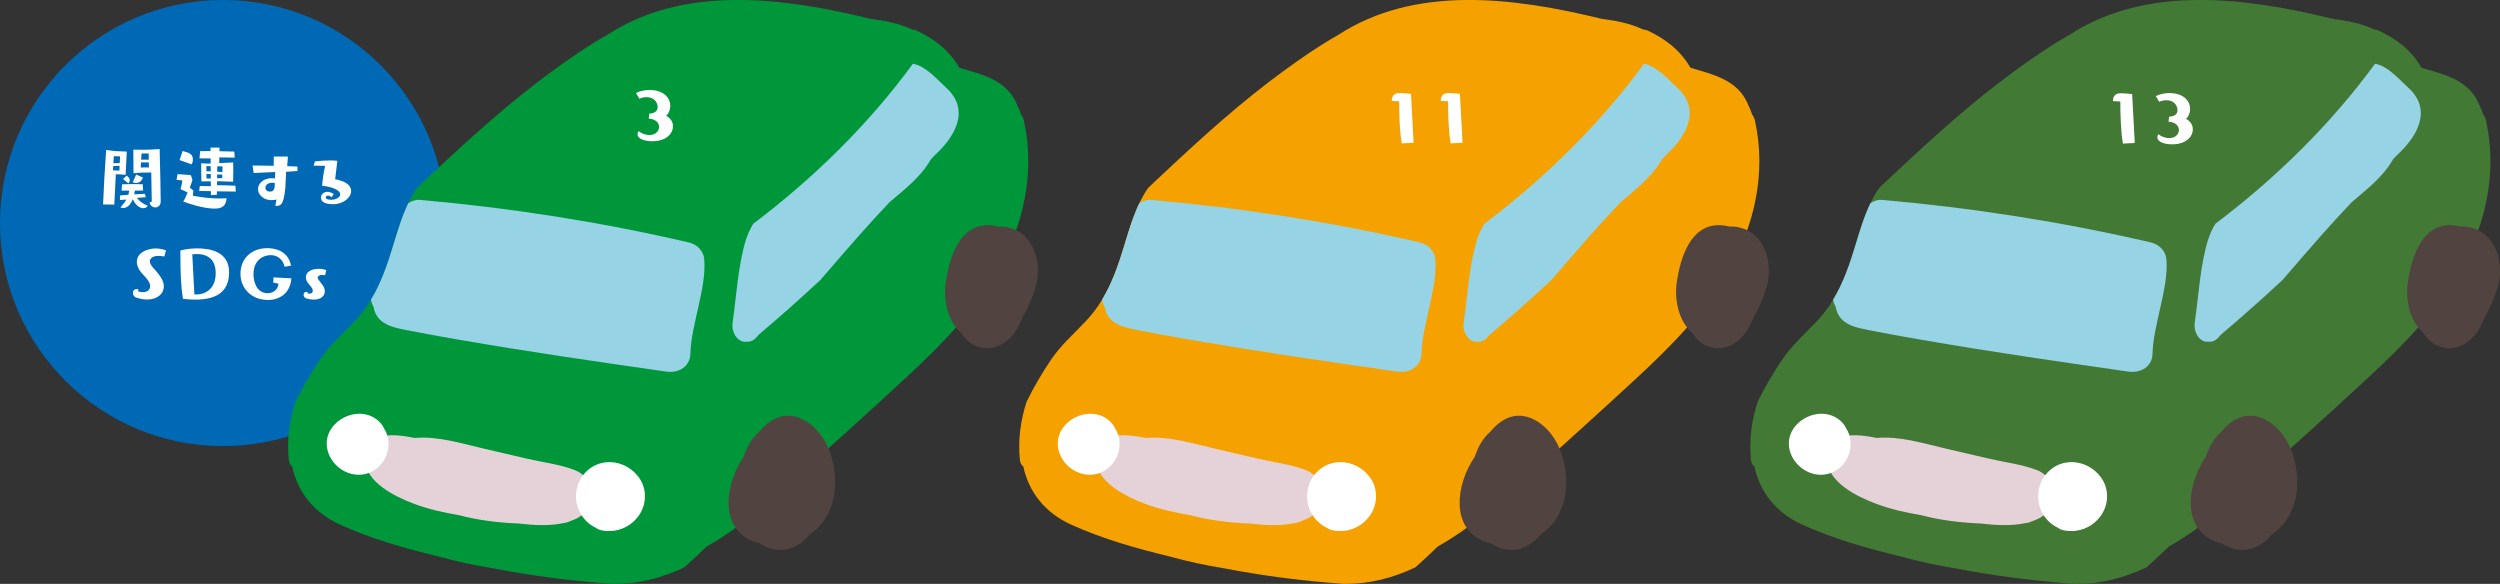 <?xml version="1.0" encoding="UTF-8"?><svg id="_イヤー_2" xmlns="http://www.w3.org/2000/svg" viewBox="0 0 672.56 157.07"><rect x="0" y="0" width="672.56" height="157.07" fill="#333333" stroke="none"/><defs><style>.cls-1{fill:#96d3e5;}.cls-2{fill:#fff;}.cls-3{fill:#f5a200;}.cls-4{fill:#427935;}.cls-5{fill:#0069b6;}.cls-6{fill:#00973b;}.cls-7{fill:#514340;}.cls-8{fill:#e5d2d8;}</style></defs><g id="_イド"><g><g><circle class="cls-5" cx="60" cy="60" r="60"/><g><path class="cls-2" d="M27.73,55c.14-3.8,.46-9.54,.82-14.64l2.32,.28c.94,.02,2.66,.1,3.24,.14l-.32,6.26-1.5-.14-1.14-.02c-.12,2.54-.26,5.92-.4,8.16l-3.02-.04Zm4.44-10.38l-1.7,.04-.08,1.18c.58,0,1.36,.02,1.72,.06l.06-1.28Zm.14-2.56l-1.7-.04c-.02,.66-.06,1.24-.1,1.9l1.7-.06,.1-1.8Zm4.52,11.16c.68,.94,1.58,1.58,2.92,2.14-.2,.42-.72,.66-1.24,.66-1.3,0-2.38-1.5-2.78-2.42-.76,1.74-1.62,2.36-2.62,2.36-.26,0-.52-.06-.72-.18,.7-.74,1.22-1.4,1.6-2.1l-1.72,.12v-1.22c.48-.06,1.32-.12,2.26-.18,.1-.36,.18-.72,.24-1.12h-2.06l.12-1.7c.62-.04,1.66-.06,2.74-.06s2.16,.02,2.82,.04l.12,1.7-2.24,.02c-.04,.36-.1,.7-.16,1l2.88-.14,.22,.92-2.38,.16Zm-2.74-5.98s.5,.42,.68,.74c.1,.14,.14,.32,.14,.5,0,.28-.12,.58-.38,.84-.38-.32-1.44-1.16-1.44-1.16l1-.92Zm4.38,.54s-.4,.82-.74,1.1c-.32,.24-.74,.34-1.14,.34-.36,0-.72-.1-.9-.22,.4-.72,.94-2.06,.94-2.06l1.84,.84Zm2.22-1.38l-2.68,.04-2.1,.16-.04-6.34h.3c.56,0,1.64,.02,2.62,.02,.66,0,1.26-.02,1.68-.04l2.48-.14c.18,7.16,.28,11.7,.28,14.08,0,1.1-.7,1.62-1.44,1.62-.68,0-1.38-.44-1.56-1.3l.6-.28-.14-7.82Zm-2.76-2.72l-.08,1.38c.26-.02,.62-.02,1.02-.02s.8,0,1.18,.02c-.02-.52-.02-.96-.02-1.38h-2.1Zm2.08-2.4h-1.92l-.12,1.68h2.04v-1.68Z"/><path class="cls-2" d="M48.55,50.88s.44-1.26,.48-2.36l-1.54-.12,.28-1.56,3.56,.26,.44,1.24s-.3,1.22-.72,2.12l.96,.78s-.02,.9-.14,1.42c2.96,.56,5.34,.74,7.2,.74,.7,0,1.32-.02,1.88-.06-.14,2.18-1.36,2.78-3.22,2.78-.66,0-3.5-.06-8.44-1.9,.64-.94,1.16-2.46,1.16-2.46l-1.9-.88Zm-.24-7.82l.82-2.44c1.82,.5,2.76,.8,2.76,2.34,0,.42-.1,.86-.34,1.26l-3.24-1.16Zm10.06,8.4l-.02,.92-1.6,.12-.02-1.08-3.14-.04,.16-1.34h.3c.7,0,1.74,.04,2.68,.06l-.02-1.32c-1.16,.02-2.36,.02-2.52,.02-.06-1.3-.06-3.04-.06-4.04v-.84l1.8,.1,.74-.04v-1.36l-3-.02,.18-1.94c.66-.02,1.68-.02,2.8-.02l-.02-.94h2.44c0,.32-.02,.64-.02,.98,1.64,.02,3.18,.06,3.98,.1l.12,1.62-4.14-.06c-.02,.52-.04,1.04-.04,1.54l3.76-.18s.04,1.16,.04,2.54c0,.86-.02,1.82-.06,2.66l-3.58-.14-.74,.02v1.04c1.46,.02,4.22,.08,4.96,.14l.08,1.58-5.06-.08Zm-1.7-6.76l-1.16-.02s.02,.64,.02,1.38c.32,0,.72,.02,1.16,.04l-.02-1.4Zm.02,2.14l-1.14-.06c0,.48,0,.94-.02,1.24l1.18-.02-.02-1.16Zm1.74,.08l-.02,1.04,1.38-.04c0-.28,0-.6,.02-.92l-1.38-.08Zm.02-2.18l-.02,1.46c.52,.02,1,.04,1.4,.08,.02-.82,.04-1.52,.04-1.52l-1.42-.02Z"/><path class="cls-2" d="M76.97,46.22c-.08,1.28-.12,2.68-.2,4.16-.02,.1-.02,.2-.02,.28-.04,.64-.28,2.24-.52,3.06-.28,1-.74,1.68-1.78,1.68-.12,0-.24,0-.38-.02,0,0,.16-.74,.3-1.7-.26,.08-.68,.16-1.36,.16-2.14,0-3.6-1.46-3.6-2.98,0-1.34,1.32-2.92,3.62-2.92,.3,0,.62,.02,.94,.08l.06-1.74-5.78,.26-.3-2.02,5.68,.08c0-.78,.02-1.68,.02-2.48h3.8l-.18,2.58c1.04,.02,2,.06,2.74,.1l.04,1.2-3.08,.22Zm-3.04,3c-.24-.04-.48-.06-.7-.06-1.18,0-1.82,.66-1.82,1.36,0,.34,.16,1.02,1.26,1.02,1,0,1.2-.82,1.24-1.48,0-.3,0-.56,.02-.84Z"/><path class="cls-2" d="M89.23,53.08c-.36-.32-.72-.46-.98-.46-.38,0-.62,.24-.62,.5v.02c0,.48,.88,.6,1.52,.6,1.18,0,2.38-.64,2.38-1.46,0-.88-1.42-1.9-4.86-2.32,.04-1,.32-3.3,.8-5.34l-3.1-.06,.36-1.14c1.24-.14,2.66-.26,4.02-.26,.7,0,1.38,.02,2,.1l-.58,4.96c3.1,.54,4.3,1.84,4.3,3.16,0,1.72-2.04,3.56-4.88,3.56-2.16,0-3.26-.68-3.26-1.8,0-.76,.72-1.54,1.76-1.54,.48,0,1.04,.18,1.68,.58l-.54,.9Z"/><path class="cls-2" d="M37.17,78.4c.48,.14,.9,.2,1.28,.2,1.24,0,1.94-.66,1.94-1.6,0-.62-.3-1.34-.96-2.08-.44-.5-.88-1.02-1.14-1.28-.98-1.04-1.48-2.18-1.48-3.22,0-2.6,3.12-3.58,5.02-3.58,.88,0,1.84,.16,2.82,.5l-.42,1.66c-.64-.12-1.18-.16-1.64-.16-1.6,0-2.28,.76-2.28,1.48,0,.5,.32,1.02,.76,1.56,1.74,1.94,3,3.4,3,5.16,0,2.04-1.8,3.54-4.5,3.54-.88,0-1.88-.16-2.92-.52-.84-.3-.88-1.08-.88-1.28,0-.6,.38-1.02,1-1.02,.14,0,.28,.02,.44,.06l-.04,.58Z"/><path class="cls-2" d="M48.53,67.38c1.16-.32,2.82-.56,4.56-.56,3.6,0,8.54,.98,8.54,6.4s-3.56,7.38-9.06,7.38c-1.04,0-2.16-.06-3.34-.2-.58-3.34-.7-7.7-.7-11.28v-1.74Zm3.76,11.8c.2,.02,.4,.04,.62,.04,2.06,0,5.12-1.3,5.12-5.72s-3.06-5.16-5.04-5.16c-.44,0-.86,.04-1.26,.1l.56,10.74Z"/><path class="cls-2" d="M76.57,71.76c-.68-2.68-2.64-3.12-3.76-3.12-1.96,0-4.62,1.3-4.62,5.14,0,2.1,.92,5.1,3.78,5.1,1.42,0,2.82-.86,2.94-2.56-.2-.02-1.1-.28-1.4-.3l.08-1.4,4.8,.26c-.32,4.14-3.3,5.82-6.3,5.82-4.32,0-7.4-3-7.4-7.06s2.94-6.88,7.22-6.88c1.88,0,5.58,.58,6.38,4.7l-1.72,.3Z"/><path class="cls-2" d="M82.73,78.92c.2,.06,.38,.08,.54,.08,.6,0,.88-.34,.88-.78,0-.54-.4-1.02-1.04-1.76-.56-.6-.82-1.26-.82-1.88,0-1.48,1.52-2.26,3.46-2.26,.68,0,1.4,.1,2.04,.36l-.34,1.38c-.14-.04-.42-.1-.74-.1-.96,0-1.26,.5-1.26,.74,0,.26,.18,.5,1.24,1.86,.48,.62,.7,1.24,.7,1.82,0,1.24-1.06,2.22-2.96,2.22-.62,0-1.3-.1-2.08-.32,0,0-.56-.24-.66-.8,0-.06-.02-.1-.02-.16,0-.46,.32-.8,.76-.8,.1,0,.22,.02,.34,.06l-.04,.34Z"/></g></g><g><g><path class="cls-6" d="M275.5,32.64c-.16-.75-.45-1.36-.82-1.84-.26-.84-.58-1.65-.98-2.43-2.22-5.6-7.03-7.71-13.36-9.47-.7-.19-1.42-.41-2.15-.64-.08-.08-.15-.16-.23-.24-2.71-4.67-6.92-7.77-11.69-9.94-.29-.05-.59-.09-.88-.14-3.52-1.66-7.29-2.38-11.13-2.86-23.87-5.85-50.31-9.15-71.01,4.37-5.17,2.9-10.08,6.33-14.76,9.75-11.05,8.07-21.25,17.24-31.23,26.59-1.68,1.57-3.4,3.14-5.07,4.76-3.21,4.64-4.82,10.24-6.48,15.72-2.33,7.66-4.91,14.58-10.58,20.45-3.12,3.24-6.39,6.17-8.95,9.9-2.49,3.64-4.71,7.45-6.66,11.41-1.62,4.95-2.38,10.17-1.82,15.73,.08,.79,.44,1.38,.93,1.79,1.45,6.81,5.83,12.39,12.76,15.55,8.36,3.8,17.51,6.43,26.58,8.6,4.83,1.35,9.75,2.39,14.71,3.2,9.57,1.85,19.24,3.13,28.95,3.93,.71,.08,1.42,.13,2.13,.17,.3,.02,.6,.05,.9,.07,.22,.02,.43,0,.62-.02,6.59,.07,12.86-1.6,18.82-4.42,2.04-1.85,4.08-3.71,6.04-5.63,8.36-4.69,15.71-11.02,22.81-17.43,10.32-9.31,20.67-18.6,30.87-28.05,9.18-8.5,18.12-17.6,24.42-28.52,7.07-12.25,10.3-26.41,7.24-40.35Z"/><path class="cls-1" d="M189.46,69.73c-.19-2.13-1.83-3.97-4.18-4.51-23.82-5.54-48-9.31-72.43-11.46-.95-.08-2.09,.3-3.01,.89-1.76,3.67-2.93,7.67-4.13,11.61-1.57,5.17-3.26,10-5.93,14.39,.15,.68,.38,1.32,.72,1.89,.12,.86,.41,1.7,.95,2.52,1.67,2.5,4.81,3.13,7.71,3.71,4.69,.94,9.41,1.76,14.13,2.59,18.56,3.24,37.23,5.92,55.89,8.6,3.6,.52,6.48-1.49,6.55-4.77,.15-7.67,4.4-17.8,3.73-25.45Z"/><path class="cls-1" d="M200.62,64.69c.51-1.68,1.21-3.15,2.02-4.49,16.15-12.2,30.96-26.64,42.98-43.09,.01,.02,.03,.04,.04,.06,3.33,.53,6.53,4.29,8.9,6.45,6.6,6.01,2.28,13.21-3,18.06-.37,.37-.73,.75-1.09,1.13-2.86,5.02-7.27,8.22-11.14,11.57-2.72,2.87-5.4,5.79-8.07,8.8-3.54,4.01-7.05,8.07-10.56,12.14-5.47,5.09-11.01,10.01-16.62,14.76-.18,.21-.37,.42-.55,.63-.86,.99-1.84,1.32-2.74,1.2-2.06,.35-4.12-2.14-3.69-5.19,1.02-7.11,1.44-15.15,3.51-22.02Z"/><path class="cls-8" d="M154.47,126.41c-3.96-1.51-8.58-2.05-12.72-3.02l-11.76-2.74c-5.98-1.39-12.26-3.37-18.41-2.83-5.51-1.1-13.21-2.01-13.38,5.53-.14,6.31,8.15,10.28,13.01,12.12,3.94,1.5,8.09,2.42,12.28,3.12,5.18,1.39,10.7,2.03,16.05,2.25,4.01,.47,8.28,.7,11.95-.1,.65-.06,1.24-.23,1.74-.48,.66-.22,1.3-.47,1.9-.78,5.82-3.01,5.34-10.79-.66-13.08Z"/><path class="cls-2" d="M103.26,115.15c-.24-.53-.57-1.03-1-1.48-5.62-5.9-16.7,.18-13.93,8.16,1.25,3.61,5.02,6.23,8.88,5.86,4.35-.41,7.46-4.29,7.31-8.6-.05-1.48-.51-2.81-1.26-3.93Z"/><path class="cls-2" d="M171.81,128.36c-2.15-2.88-5.69-4.48-9.26-3.93-3.58,.55-6.41,3.27-7.3,6.76-1.17,4.62,1.25,9.03,5.04,10.8,.47,.33,1,.58,1.59,.69,4.01,.76,7.91-.84,10.17-4.27,1.99-3.04,1.96-7.12-.23-10.05Z"/><path class="cls-7" d="M222.77,120.42c-2.52-5.91-9.22-11.36-15.56-7.02-1.12,.77-2.11,1.71-2.98,2.77-1.98,1.72-3.3,4.09-4.14,6.69-5.23,7.66-6.44,19.15,2.39,22.73,.61,.25,1.21,.43,1.82,.56,.05,.03,.1,.07,.15,.1,.4,.26,.82,.47,1.24,.63,.69,.38,1.45,.67,2.28,.85,4.09,.92,7.44-1.07,10-4.06,1.36-.93,2.57-2.09,3.56-3.45,4.06-5.63,3.88-13.6,1.24-19.8Z"/><path class="cls-7" d="M270.72,61.07c-.75-.14-1.47-.18-2.16-.13-.74-.2-1.53-.32-2.36-.36-8.08-.37-10.83,8.85-11.77,15.31-.72,4.95,.56,10.61,4.26,13.77,1.69,2.91,5.24,4.81,9.01,3.71,3.72-1.08,6.03-4.37,7.45-8.13,1.51-2.51,2.61-5.31,3.35-7.68,2.02-6.44-.18-15.07-7.78-16.48Z"/></g><path class="cls-2" d="M174.65,30.58c1.78-.12,2.28-.94,2.28-1.76s-.54-2.68-3.04-2.68c-.66,0-1.32,.16-1.88,.42l-.92-1.54c1.14-.56,2.44-.82,3.68-.82,3.22,0,5.54,1.68,5.54,4.3,0,1.08-.44,2.08-1.08,2.64,1.24,.7,1.82,1.74,1.82,2.8,0,2-1.84,4.06-5.56,4.06-1.78,0-3.98-.52-3.98-1.9,0-.28,.1-.56,.28-.82,.94,.74,2,1.04,2.9,1.04,1.96,0,2.62-1.34,2.62-2.2,0-1.16-1.12-2.18-2.78-2.18l.12-1.36Z"/></g><g><g><path class="cls-3" d="M472.18,32.64c-.16-.75-.45-1.36-.82-1.84-.26-.84-.58-1.65-.98-2.43-2.22-5.6-7.03-7.71-13.36-9.47-.7-.19-1.42-.41-2.15-.64-.08-.08-.15-.16-.23-.24-2.71-4.67-6.92-7.77-11.69-9.94-.29-.05-.59-.09-.88-.14-3.52-1.66-7.29-2.38-11.13-2.86-23.87-5.85-50.31-9.15-71.01,4.37-5.17,2.9-10.08,6.33-14.76,9.75-11.05,8.07-21.25,17.24-31.23,26.59-1.68,1.57-3.4,3.14-5.07,4.76-3.21,4.64-4.82,10.24-6.48,15.72-2.33,7.66-4.91,14.58-10.58,20.45-3.12,3.24-6.39,6.17-8.95,9.9-2.49,3.64-4.71,7.45-6.66,11.41-1.62,4.95-2.38,10.17-1.82,15.73,.08,.79,.44,1.38,.93,1.79,1.45,6.81,5.83,12.39,12.76,15.55,8.36,3.8,17.51,6.43,26.58,8.6,4.83,1.35,9.75,2.39,14.71,3.2,9.57,1.85,19.24,3.13,28.95,3.93,.71,.08,1.42,.13,2.13,.17,.3,.02,.6,.05,.9,.07,.22,.02,.43,0,.62-.02,6.59,.07,12.86-1.6,18.82-4.42,2.04-1.85,4.08-3.71,6.04-5.63,8.36-4.69,15.71-11.02,22.81-17.43,10.32-9.31,20.67-18.6,30.87-28.05,9.18-8.5,18.12-17.6,24.42-28.52,7.07-12.25,10.3-26.41,7.24-40.35Z"/><path class="cls-1" d="M386.14,69.73c-.19-2.13-1.83-3.97-4.18-4.51-23.82-5.54-48-9.31-72.43-11.46-.95-.08-2.09,.3-3.01,.89-1.76,3.67-2.93,7.67-4.13,11.61-1.57,5.17-3.26,10-5.93,14.39,.15,.68,.38,1.32,.72,1.89,.12,.86,.41,1.7,.95,2.52,1.67,2.5,4.81,3.13,7.71,3.71,4.69,.94,9.41,1.76,14.13,2.59,18.56,3.24,37.23,5.92,55.89,8.6,3.6,.52,6.48-1.49,6.55-4.77,.15-7.67,4.4-17.8,3.73-25.45Z"/><path class="cls-1" d="M397.3,64.69c.51-1.68,1.21-3.15,2.02-4.49,16.15-12.2,30.96-26.64,42.98-43.09,.01,.02,.03,.04,.04,.06,3.33,.53,6.53,4.29,8.9,6.45,6.6,6.01,2.28,13.21-3,18.06-.37,.37-.73,.75-1.09,1.13-2.86,5.02-7.27,8.22-11.14,11.57-2.72,2.87-5.4,5.79-8.07,8.8-3.54,4.01-7.05,8.07-10.56,12.14-5.47,5.09-11.01,10.01-16.62,14.76-.18,.21-.37,.42-.55,.63-.86,.99-1.84,1.32-2.74,1.2-2.06,.35-4.12-2.14-3.69-5.19,1.02-7.11,1.44-15.15,3.51-22.02Z"/><path class="cls-8" d="M351.14,126.41c-3.96-1.51-8.58-2.05-12.72-3.02l-11.76-2.74c-5.98-1.39-12.26-3.37-18.41-2.83-5.51-1.1-13.21-2.01-13.38,5.53-.14,6.31,8.15,10.28,13.01,12.12,3.94,1.5,8.09,2.42,12.28,3.12,5.18,1.39,10.7,2.03,16.05,2.25,4.01,.47,8.28,.7,11.95-.1,.65-.06,1.24-.23,1.74-.48,.66-.22,1.3-.47,1.9-.78,5.82-3.01,5.34-10.79-.66-13.08Z"/><path class="cls-2" d="M299.93,115.15c-.24-.53-.57-1.03-1-1.48-5.62-5.9-16.7,.18-13.93,8.16,1.25,3.61,5.02,6.23,8.88,5.86,4.35-.41,7.46-4.29,7.31-8.6-.05-1.48-.51-2.81-1.26-3.93Z"/><path class="cls-2" d="M368.49,128.36c-2.15-2.88-5.69-4.48-9.26-3.93-3.58,.55-6.41,3.27-7.3,6.76-1.17,4.62,1.25,9.03,5.04,10.8,.47,.33,1,.58,1.59,.69,4.01,.76,7.91-.84,10.17-4.27,1.99-3.04,1.96-7.12-.23-10.05Z"/><path class="cls-7" d="M419.44,120.42c-2.52-5.91-9.22-11.36-15.56-7.02-1.12,.77-2.11,1.71-2.98,2.77-1.98,1.72-3.3,4.09-4.14,6.69-5.23,7.66-6.44,19.15,2.39,22.73,.61,.25,1.21,.43,1.82,.56,.05,.03,.1,.07,.15,.1,.4,.26,.82,.47,1.24,.63,.69,.38,1.45,.67,2.28,.85,4.09,.92,7.44-1.07,10-4.06,1.36-.93,2.57-2.09,3.56-3.45,4.06-5.63,3.88-13.6,1.24-19.8Z"/><path class="cls-7" d="M467.39,61.07c-.75-.14-1.47-.18-2.16-.13-.74-.2-1.53-.32-2.36-.36-8.08-.37-10.83,8.85-11.77,15.31-.72,4.95,.56,10.61,4.26,13.77,1.69,2.91,5.24,4.81,9.01,3.71,3.72-1.08,6.03-4.37,7.45-8.13,1.51-2.51,2.61-5.31,3.35-7.68,2.02-6.44-.18-15.07-7.78-16.48Z"/></g><g><path class="cls-2" d="M377.11,38.57c-.58-3.26-.7-7.76-.7-11.32l-1.96-.1c-.02-.08-.02-.16-.02-.24,0-.82,.54-1.64,1.34-1.8,.26-.06,.6-.08,.96-.08,.84,0,1.9,.12,2.86,.22l.7,13.16-3.18,.16Z"/><path class="cls-2" d="M390.27,38.57c-.58-3.26-.7-7.76-.7-11.32l-1.96-.1c-.02-.08-.02-.16-.02-.24,0-.82,.54-1.64,1.34-1.8,.26-.06,.6-.08,.96-.08,.84,0,1.9,.12,2.86,.22l.7,13.16-3.18,.16Z"/></g></g><g><g><path class="cls-4" d="M668.86,32.64c-.16-.75-.45-1.36-.82-1.84-.26-.84-.58-1.65-.98-2.43-2.22-5.6-7.03-7.71-13.36-9.47-.7-.19-1.42-.41-2.15-.64-.08-.08-.15-.16-.23-.24-2.71-4.67-6.92-7.77-11.69-9.94-.29-.05-.59-.09-.88-.14-3.52-1.66-7.29-2.38-11.13-2.86-23.87-5.85-50.31-9.15-71.01,4.37-5.17,2.9-10.08,6.33-14.76,9.75-11.05,8.07-21.25,17.24-31.23,26.59-1.68,1.57-3.4,3.14-5.07,4.76-3.21,4.64-4.82,10.24-6.48,15.72-2.33,7.66-4.91,14.58-10.58,20.45-3.12,3.24-6.39,6.17-8.95,9.9-2.49,3.64-4.71,7.45-6.66,11.41-1.62,4.95-2.38,10.17-1.82,15.73,.08,.79,.44,1.38,.93,1.79,1.45,6.81,5.83,12.39,12.76,15.55,8.36,3.8,17.51,6.43,26.58,8.6,4.83,1.35,9.75,2.39,14.71,3.2,9.57,1.85,19.24,3.13,28.95,3.93,.71,.08,1.42,.13,2.13,.17,.3,.02,.6,.05,.9,.07,.22,.02,.43,0,.62-.02,6.59,.07,12.86-1.6,18.82-4.42,2.04-1.85,4.08-3.71,6.04-5.63,8.36-4.69,15.71-11.02,22.81-17.43,10.32-9.31,20.67-18.6,30.87-28.05,9.18-8.5,18.12-17.6,24.42-28.52,7.07-12.25,10.3-26.41,7.24-40.35Z"/><path class="cls-1" d="M582.81,69.73c-.19-2.13-1.83-3.97-4.18-4.51-23.82-5.54-48-9.31-72.43-11.46-.95-.08-2.09,.3-3.01,.89-1.76,3.67-2.93,7.67-4.13,11.61-1.57,5.17-3.26,10-5.93,14.39,.15,.68,.38,1.32,.72,1.89,.12,.86,.41,1.7,.95,2.52,1.67,2.5,4.81,3.13,7.71,3.71,4.69,.94,9.41,1.76,14.13,2.59,18.56,3.24,37.23,5.92,55.89,8.6,3.6,.52,6.48-1.49,6.55-4.77,.15-7.67,4.4-17.8,3.73-25.45Z"/><path class="cls-1" d="M593.97,64.69c.51-1.68,1.21-3.15,2.02-4.49,16.15-12.2,30.96-26.64,42.98-43.09,.01,.02,.03,.04,.04,.06,3.33,.53,6.53,4.29,8.9,6.45,6.6,6.01,2.28,13.21-3,18.06-.37,.37-.73,.75-1.09,1.13-2.86,5.02-7.27,8.22-11.14,11.57-2.72,2.87-5.4,5.79-8.07,8.8-3.54,4.01-7.05,8.07-10.56,12.14-5.47,5.09-11.01,10.01-16.62,14.76-.18,.21-.37,.42-.55,.63-.86,.99-1.84,1.32-2.74,1.2-2.06,.35-4.12-2.14-3.69-5.19,1.02-7.11,1.44-15.15,3.51-22.02Z"/><path class="cls-8" d="M547.82,126.41c-3.96-1.51-8.58-2.05-12.72-3.02l-11.76-2.74c-5.98-1.39-12.26-3.37-18.41-2.83-5.51-1.1-13.21-2.01-13.38,5.53-.14,6.31,8.15,10.28,13.01,12.12,3.94,1.5,8.09,2.42,12.28,3.12,5.18,1.39,10.7,2.03,16.05,2.25,4.01,.47,8.28,.7,11.95-.1,.65-.06,1.24-.23,1.74-.48,.66-.22,1.3-.47,1.9-.78,5.82-3.01,5.34-10.79-.66-13.08Z"/><path class="cls-2" d="M496.61,115.15c-.24-.53-.57-1.03-1-1.48-5.62-5.9-16.7,.18-13.93,8.16,1.25,3.61,5.02,6.23,8.88,5.86,4.35-.41,7.46-4.29,7.31-8.6-.05-1.48-.51-2.81-1.26-3.93Z"/><path class="cls-2" d="M565.16,128.36c-2.15-2.88-5.69-4.48-9.26-3.93-3.58,.55-6.41,3.27-7.3,6.76-1.17,4.62,1.25,9.03,5.04,10.8,.47,.33,1,.58,1.59,.69,4.01,.76,7.91-.84,10.17-4.27,1.99-3.04,1.96-7.12-.23-10.05Z"/><path class="cls-7" d="M616.12,120.42c-2.52-5.91-9.22-11.36-15.56-7.02-1.12,.77-2.11,1.71-2.98,2.77-1.98,1.72-3.3,4.09-4.14,6.69-5.23,7.66-6.44,19.15,2.39,22.73,.61,.25,1.21,.43,1.82,.56,.05,.03,.1,.07,.15,.1,.4,.26,.82,.47,1.24,.63,.69,.38,1.45,.67,2.28,.85,4.09,.92,7.44-1.07,10-4.06,1.36-.93,2.57-2.09,3.56-3.45,4.06-5.63,3.88-13.6,1.24-19.8Z"/><path class="cls-7" d="M664.07,61.07c-.75-.14-1.47-.18-2.16-.13-.74-.2-1.53-.32-2.36-.36-8.08-.37-10.83,8.85-11.77,15.31-.72,4.95,.56,10.61,4.26,13.77,1.69,2.91,5.24,4.81,9.01,3.71,3.72-1.08,6.03-4.37,7.45-8.13,1.51-2.51,2.61-5.31,3.35-7.68,2.02-6.44-.18-15.07-7.78-16.48Z"/></g><g><path class="cls-2" d="M571.12,38.63c-.58-3.26-.7-7.76-.7-11.32l-1.96-.1c-.02-.08-.02-.16-.02-.24,0-.82,.54-1.64,1.34-1.8,.26-.06,.6-.08,.96-.08,.84,0,1.9,.12,2.86,.22l.7,13.16-3.18,.16Z"/><path class="cls-2" d="M583.52,31.41c1.78-.12,2.28-.94,2.28-1.76s-.54-2.68-3.04-2.68c-.66,0-1.32,.16-1.88,.42l-.92-1.54c1.14-.56,2.44-.82,3.68-.82,3.22,0,5.54,1.68,5.54,4.3,0,1.08-.44,2.08-1.08,2.64,1.24,.7,1.82,1.74,1.82,2.8,0,2-1.84,4.06-5.56,4.06-1.78,0-3.98-.52-3.98-1.9,0-.28,.1-.56,.28-.82,.94,.74,2,1.04,2.9,1.04,1.96,0,2.62-1.34,2.62-2.2,0-1.16-1.12-2.18-2.78-2.18l.12-1.36Z"/></g></g></g></g></svg>